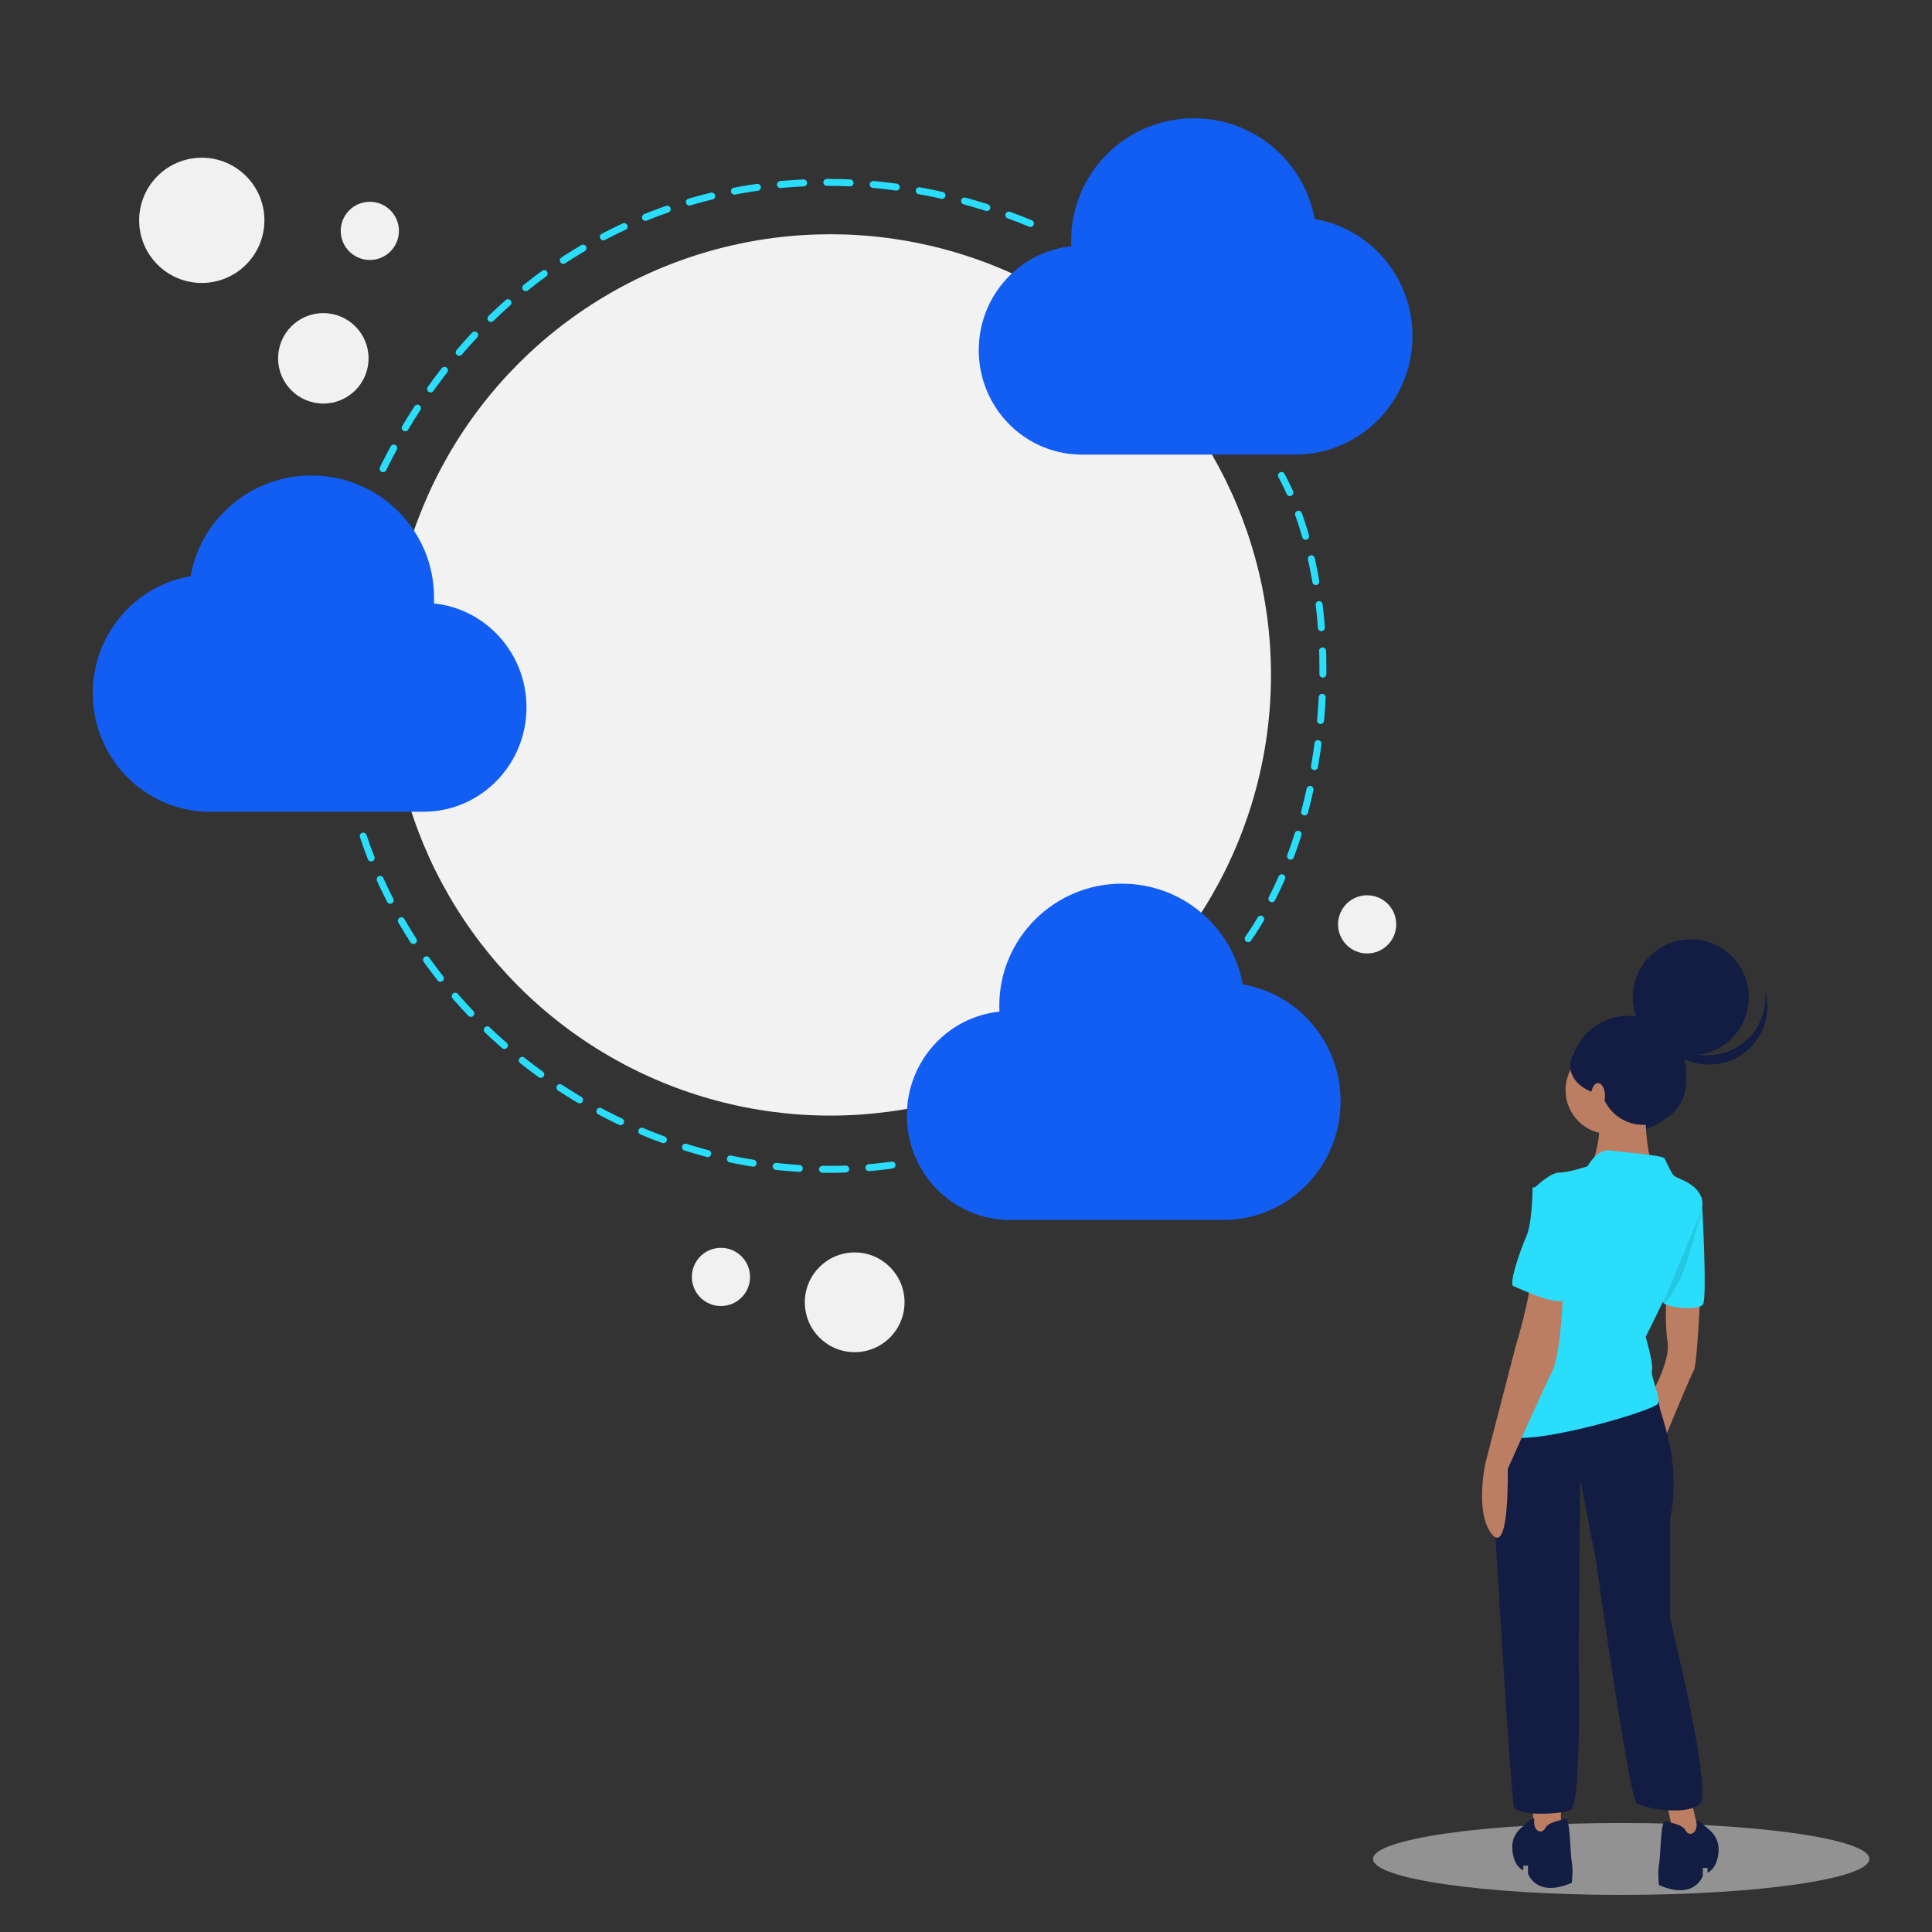 <?xml version="1.0" encoding="utf-8"?>
<svg xmlns="http://www.w3.org/2000/svg" width="833" height="833" viewBox="0 0 833 833">
    <rect x="0" y="0" width="833" height="833" fill="#333333" stroke="none"/>
    <g fill="none" fill-rule="evenodd" transform="matrix(-1 0 0 1 806 51)">
        <circle cx="666.592" cy="103.5" r="19.5" fill="#F1F1F1" fill-rule="nonzero"/>
        <circle cx="646.546" cy="48.546" r="12.546" fill="#F1F1F1" fill-rule="nonzero"/>
        <circle cx="719" cy="44" r="27" fill="#F1F1F1" fill-rule="nonzero"/>
        <circle cx="495.159" cy="499.563" r="12.546" fill="#F1F1F1" fill-rule="nonzero"/>
        <circle cx="216.546" cy="347.546" r="12.546" fill="#F1F1F1" fill-rule="nonzero"/>
        <circle cx="437.5" cy="510.5" r="21.5" fill="#F1F1F1" fill-rule="nonzero"/>
        <ellipse cx="107" cy="750.5" fill="#F2F2F2" fill-rule="nonzero" opacity=".501" rx="107" ry="15.5"/>
        <circle cx="104" cy="412" r="25" fill="#131D44" fill-rule="nonzero"/>
        <path fill="#BC7E62" fill-rule="nonzero" d="M76.667 725.706L72 746h11.333L88 723zM133 725v18.667L145 745v-20zM73 508.675s1.333 29.13 2.667 31.163C77 541.87 89 571 89 571l6-18.968s-9.333-15.581-8-24.388c1.333-8.807.493-19.644.493-19.644L73 508.675z"/>
        <circle cx="112" cy="419" r="19" fill="#BC7E62" fill-rule="nonzero"/>
        <path fill="#BC7E62" fill-rule="nonzero" d="M96.616 421s.687 26.965-4.127 31.01c-4.814 4.044 27.511.673 27.511.673s-6.878-18.875-1.376-22.92C124.127 425.72 96.616 421 96.616 421z"/>
        <path fill="#131D44" fill-rule="nonzero" d="M90.689 553.572c.68 3.407-10.2 23.849-4.76 50.424v42.928s-18.362 74.274-12.921 79.725c5.44 5.451 23.801 2.044 27.201 0 3.4-2.044 17.681-104.937 17.681-104.937l6.8-34.751.68 76.317s-1.36 64.052 3.401 66.096c4.76 2.045 23.122 2.726 24.482-1.362 1.06-3.189 6.258-88.03 8.494-125.22a139.134 139.134 0 0 0-2.994-38.278c-2.83-12.864-68.744-14.35-68.064-10.942z"/>
        <path fill="#29DDFB" fill-rule="nonzero" d="M121.544 451.853s-4.071-7.49-9.5-6.81c-5.427.682-23.068 2.043-23.747 3.405-.678 1.362-2.714 6.128-4.07 7.49-1.358 1.362-11.535 3.404-12.213 11.575-.679 8.17 24.425 57.875 24.425 57.875s-3.392 11.575-2.714 14.298c.679 2.724-3.392 10.894-2.714 14.299.679 3.404 70.665 23.483 67.91 10.933-2.824-12.853-6.924-27.954-11.594-34.083-8.82-11.575-14.249-48.343-14.249-48.343l11.535-21.107s-6.785-6.809-10.856-6.809-12.213-2.723-12.213-2.723z"/>
        <path fill="#29DDFB" fill-rule="nonzero" d="M75.836 463l-3.558 2.418s-2.514 43.39-.49 46.084c2.024 2.694 16.095 1.38 17.155-.995C90.003 508.135 75.836 463 75.836 463z"/>
        <path fill="#000" fill-rule="nonzero" d="M72 470s7.092 25.778 9.307 29.954c2.215 4.177 5.166 9.732 7.693 11.046" opacity=".1"/>
        <path fill="#BC7E62" fill-rule="nonzero" d="M132 503.722s.684 28.485 4.788 36.624c4.104 8.138 19.151 42.049 19.151 42.049s-.873 37.323 6.745 28.156c7.619-9.166 2.831-30.87 2.831-30.87l-12.996-50.187s-6.84-22.38-6.155-29.163c.684-6.782-14.364 3.391-14.364 3.391z"/>
        <path fill="#131D44" fill-rule="nonzero" d="M144.495 733.065s.675-.538 2.7 1.48c2.023 2.02 7.422 4.71 6.747 12.112-.675 7.402-4.724 8.748-4.724 8.748v-2.019h-2.024v3.364s-3.374 10.766-18.894 4.038c0 0-.675-5.383 0-8.748.675-3.364.675-19.513 2.7-18.84 2.023.673 7.422 1.346 8.771 4.037 1.35 2.692 5.399 1.749 4.724-4.172zM74.505 734.065s-.675-.538-2.7 1.48c-2.023 2.02-7.422 4.71-6.747 12.112.675 7.402 4.724 8.748 4.724 8.748v-2.019h2.024v3.364s3.374 10.766 18.894 4.038c0 0 .675-5.383 0-8.748-.675-3.364-.675-19.513-2.7-18.84-2.023.673-7.422 1.346-8.771 4.037-1.35 2.692-5.399 1.749-4.724-4.172z"/>
        <path fill="#29DDFB" fill-rule="nonzero" d="M135.568 459l9.655 2.055s0 15.069 2.759 21.233c2.758 6.165 7.586 20.549 5.517 21.234-2.07.685-21.379 10.274-22.758 4.794-1.38-5.48-4.828-49.316 4.827-49.316z"/>
        <circle cx="77" cy="379" r="25" fill="#131D44" fill-rule="nonzero"/>
        <path fill="#131D44" fill-rule="nonzero" d="M55.245 399.281a25.266 25.266 0 0 0 22.78 3.393c7.7-2.597 13.654-8.733 15.975-16.465-1.18 9.31-7.537 17.171-16.443 20.334-8.906 3.162-18.848 1.09-25.716-5.363-6.868-6.452-9.496-16.187-6.797-25.18-1.145 9.027 2.766 17.954 10.2 23.281z"/>
        <circle cx="97.5" cy="415.5" r="18.5" fill="#131D44" fill-rule="nonzero"/>
        <ellipse cx="112.5" cy="408.5" fill="#131D44" fill-rule="nonzero" rx="16.5" ry="12.5"/>
        <ellipse cx="117" cy="421.5" fill="#BC7E62" fill-rule="nonzero" rx="3" ry="5.5"/>
        <circle cx="448" cy="240" r="190" fill="#F2F2F2" fill-rule="nonzero"/>
        <path fill="#125EF2" fill-rule="nonzero" d="M622.231 298.983V299h93.5c27.791-.17 50.269-22.995 50.269-51.132 0-25.353-18.25-46.394-42.194-50.432C719.427 172.752 697.78 154 671.731 154c-29.202 0-52.879 23.577-52.879 52.658 0 .845.02 1.686.06 2.521C596.496 211.481 579 230.657 579 253.974c0 24.452 19.248 44.356 43.231 45.01zM341 144.977V145h-94c-27.667-.316-50-23.086-50-51.132 0-25.353 18.25-46.394 42.194-50.432C243.573 18.752 265.22 0 291.269 0c29.202 0 52.879 23.577 52.879 52.658 0 .845-.02 1.686-.06 2.521C366.504 57.481 384 76.657 384 99.974c0 24.374-19.124 44.228-43 45.003zM371.112 475h-93.5v-.01C250.124 474.47 228 451.784 228 423.869c0-25.353 18.25-46.394 42.194-50.432C274.573 348.752 296.22 330 322.269 330c29.202 0 52.879 23.577 52.879 52.658 0 .845-.02 1.686-.06 2.521C397.504 387.481 415 406.657 415 429.974c0 24.675-19.6 44.718-43.888 45.022z" style="mix-blend-mode:multiply"/>
        <path stroke="#29DDFB" stroke-dasharray="10.016" stroke-linecap="round" stroke-linejoin="round" stroke-width="3" d="M361.705 45.349C468.08 1.522 587.615 39.43 642.26 154M649.38 309.5c-30.528 91.884-128.788 156.41-229.958 141.56M267.832 353.712C229.48 298.419 226.216 204.722 253.477 154"/>
    </g>
</svg>
